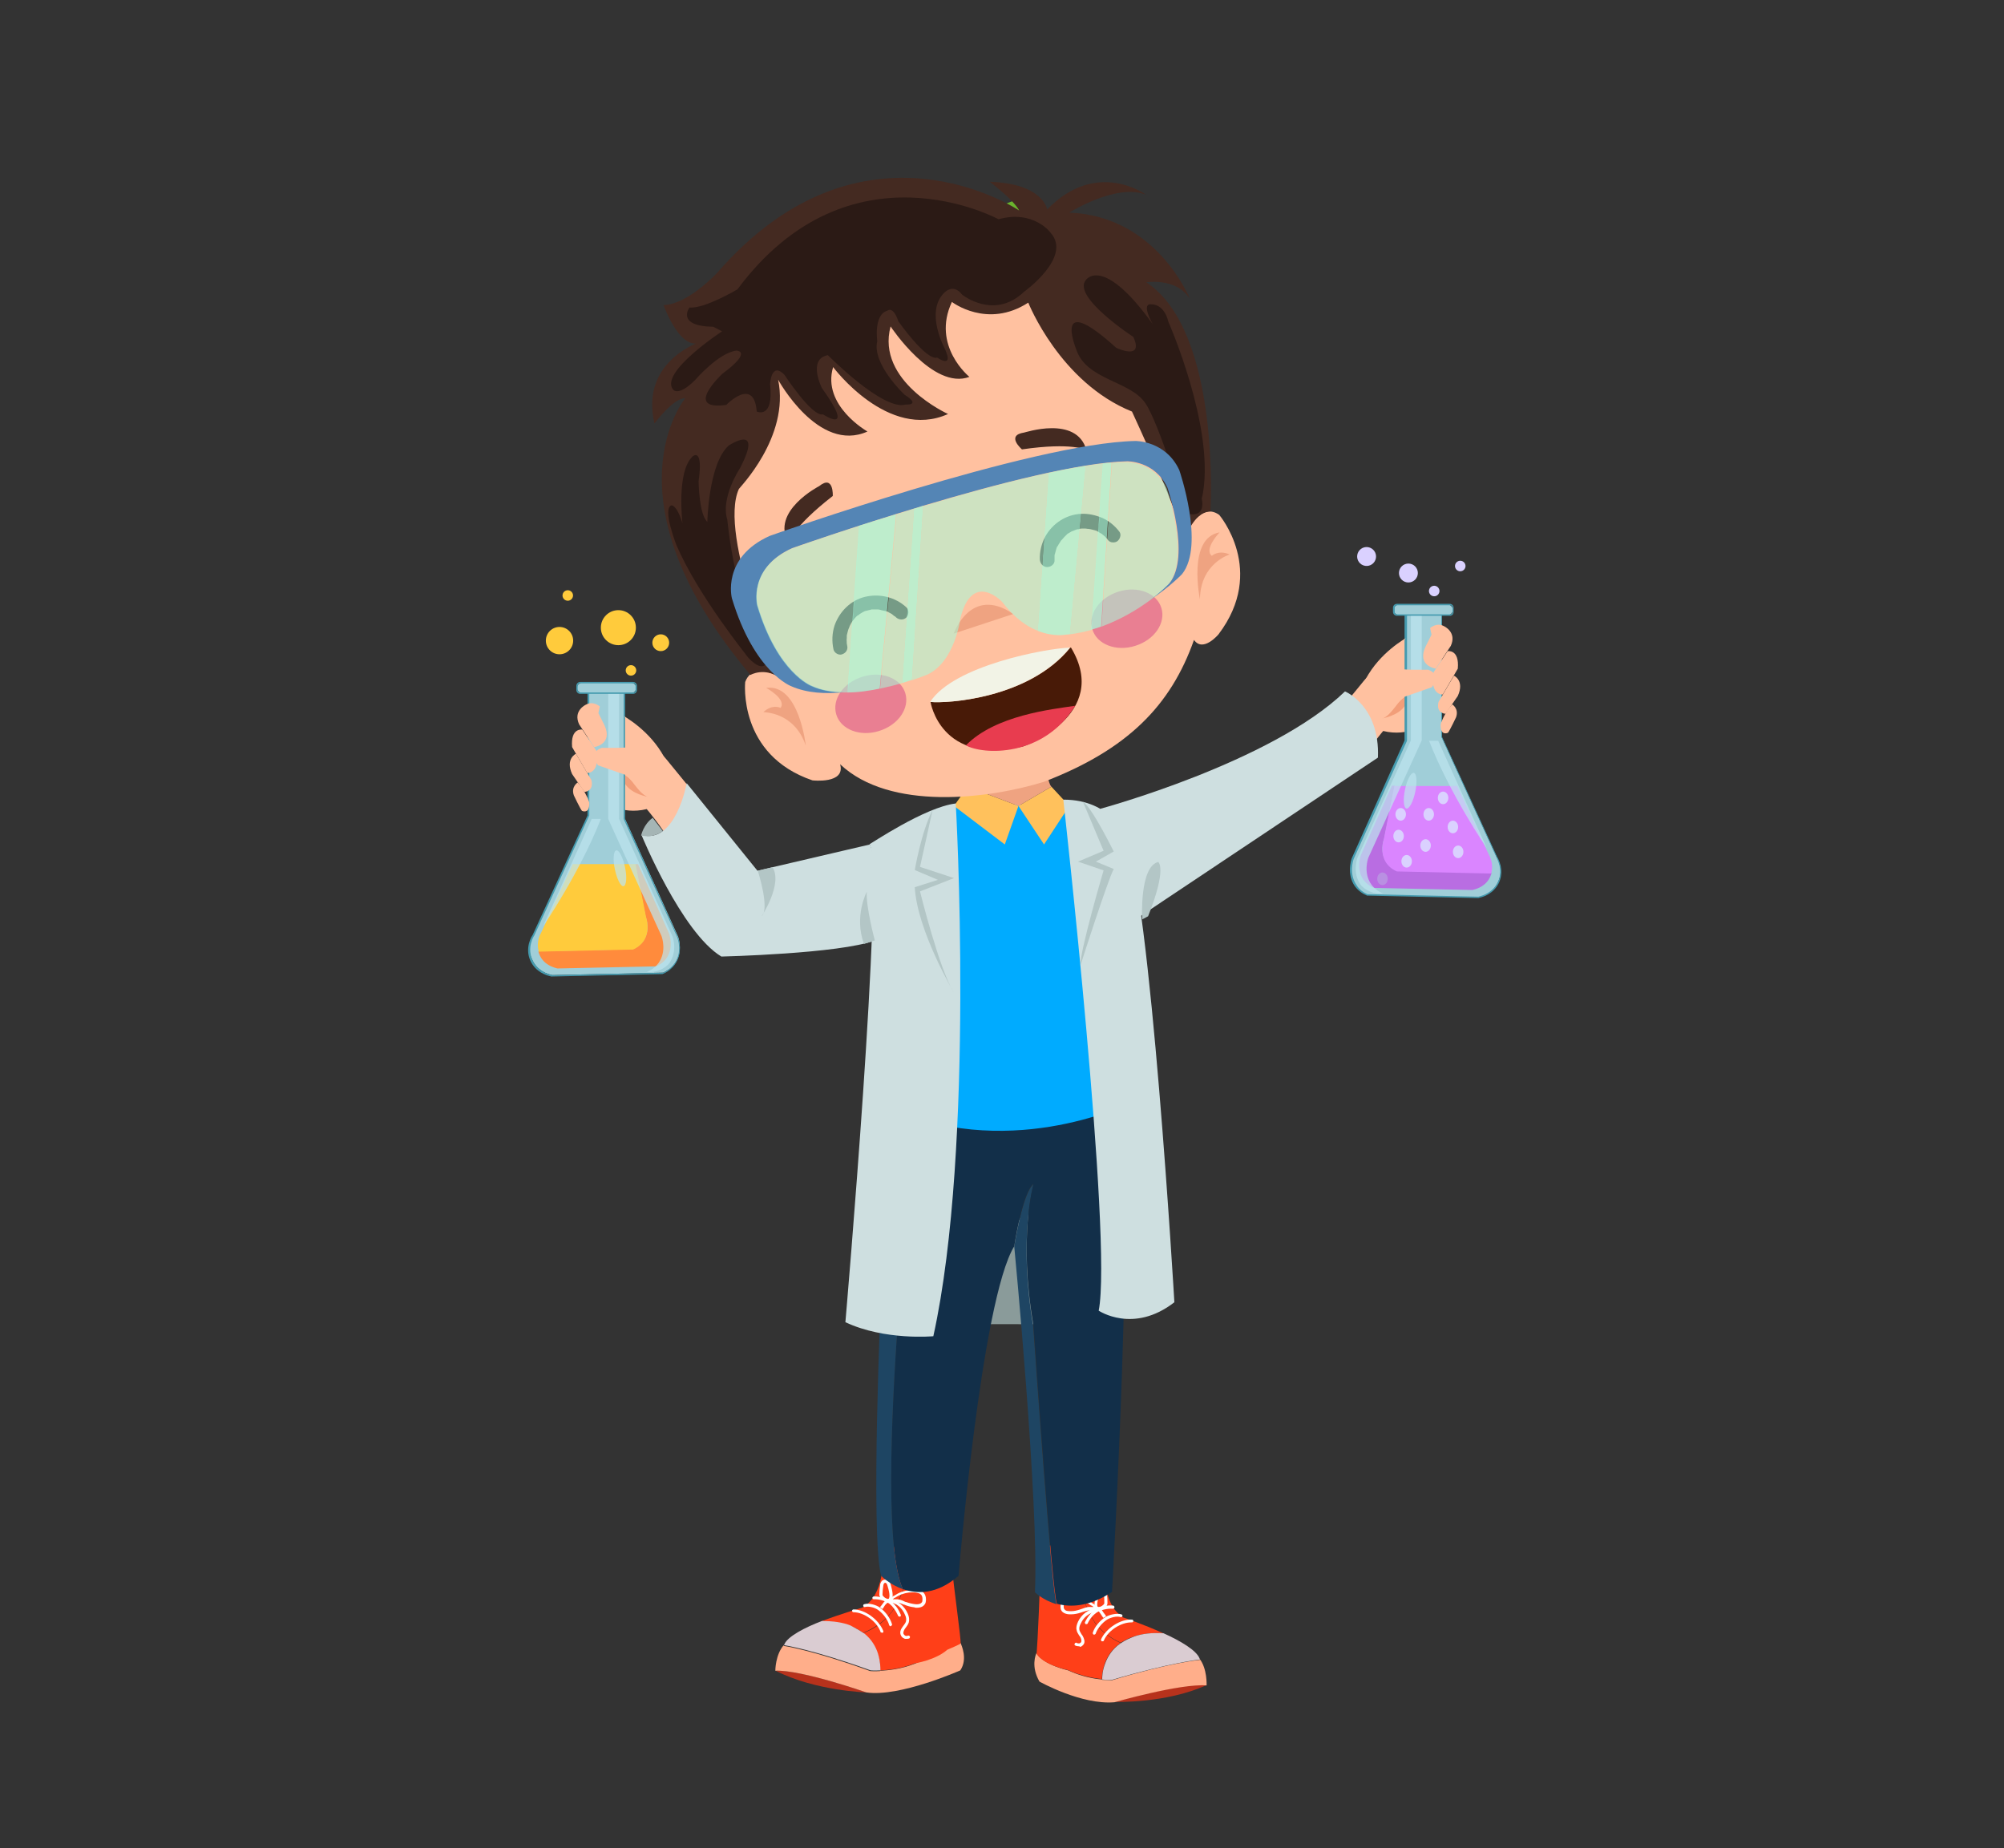 <?xml version="1.0" encoding="utf-8"?>
<!-- Generator: Adobe Illustrator 26.5.0, SVG Export Plug-In . SVG Version: 6.00 Build 0)  -->
<svg version="1.1" id="Layer_1" xmlns="http://www.w3.org/2000/svg" xmlns:xlink="http://www.w3.org/1999/xlink" x="0px" y="0px"
	 viewBox="0 0 572 527.7" style="enable-background:new 0 0 572 527.7;" xml:space="preserve">
<rect x="0" y="0" width="572" height="527.7" fill="#333333" stroke="none"/>
<style type="text/css">
	.st0{display:none;clip-path:url(#SVGID_00000026159275518603129630000014441737090141195453_);fill:#D7DCE0;}
	.st1{clip-path:url(#SVGID_00000026159275518603129630000014441737090141195453_);}
	.st2{fill:none;}
	.st3{fill:#B7321C;}
	.st4{fill:#FFAE8A;}
	.st5{fill:#FF3F18;}
	.st6{fill:#DACCD2;}
	.st7{fill:#FFFFFF;}
	.st8{fill:#8A9B9A;}
	.st9{fill:#FFC1A0;}
	.st10{fill:#F29E79;}
	.st11{fill:#A0CED8;}
	.st12{fill:#459BAF;}
	.st13{fill:#B96DE2;}
	.st14{fill:#DA85FF;}
	.st15{opacity:0.72;}
	.st16{fill:#BDE4EF;}
	.st17{fill:#FF8B3C;}
	.st18{fill:#FFCB3C;}
	.st19{fill:#1E4563;}
	.st20{fill:#004EBA;}
	.st21{fill:#122F49;}
	.st22{fill:#0033BA;}
	.st23{fill:#00ABFF;}
	.st24{fill:#FFC15C;}
	.st25{fill:#EFA381;}
	.st26{fill:#CEDFE0;}
	.st27{fill:#A5B5B5;}
	.st28{fill:#B3C6C6;}
	.st29{fill:#6AB42D;}
	.st30{fill:#59B031;}
	.st31{fill:#442A21;}
	.st32{fill:#E97F92;}
	.st33{fill:#481A07;}
	.st34{fill:#F2F3E6;}
	.st35{fill:#E83C4F;}
	.st36{fill:#2B1A15;}
	.st37{fill:#5485B5;}
	.st38{opacity:0.53;}
	.st39{fill:#A3FFDE;}
	.st40{opacity:0.71;}
	.st41{fill:#DAD1FF;}
	.st42{fill:#B990E2;}
</style>
<g>
	<defs>
		<rect id="SVGID_1_" x="86.9" y="5.9" width="389.2" height="503"/>
	</defs>
	<clipPath id="SVGID_00000150789567224651049070000008108264617601606027_">
		<use xlink:href="#SVGID_1_"  style="overflow:visible;"/>
	</clipPath>
	
		<ellipse style="display:none;clip-path:url(#SVGID_00000150789567224651049070000008108264617601606027_);fill:#D7DCE0;" cx="281.3" cy="480.6" rx="107.3" ry="14.5"/>
	<g style="clip-path:url(#SVGID_00000150789567224651049070000008108264617601606027_);">
		<g>
			<g>
				<g>
					<g>
						<g>
							<path class="st2" d="M258.4,451.5C258.4,451.5,258.4,451.5,258.4,451.5C258.4,451.5,258.4,451.5,258.4,451.5z"/>
						</g>
					</g>
				</g>
				<g>
					<g>
						<g>
							<path class="st2" d="M258.2,452.4C258.2,452.4,258.2,452.4,258.2,452.4C258.2,452.4,258.2,452.4,258.2,452.4z"/>
						</g>
					</g>
				</g>
				<g>
					<g>
						<g>
							<path class="st2" d="M258.6,449.7c0-0.2,0-0.4,0.1-0.5C258.7,449.3,258.6,449.5,258.6,449.7z"/>
						</g>
					</g>
				</g>
				<g>
					<g>
						<g>
							<path class="st2" d="M254.5,460.4c0.1-0.2,0.3-0.3,0.4-0.5C254.7,460.1,254.6,460.3,254.5,460.4z"/>
						</g>
					</g>
				</g>
				<g>
					<g>
						<g>
							<path class="st2" d="M258.8,446.9c0,0,0-0.1,0-0.1C258.8,446.8,258.8,446.8,258.8,446.9z"/>
						</g>
					</g>
				</g>
				<g>
					<g>
						<g>
							<path class="st2" d="M254.1,460.9c-1.8,2.2-4.3,4-7.7,5.4v0C249.8,464.9,252.3,463,254.1,460.9z"/>
						</g>
					</g>
				</g>
				<g>
					<g>
						<g>
							<path class="st3" d="M247.4,483.2c0,0-14.7-0.4-26-6.2C228.9,476.7,247.4,483.2,247.4,483.2z"/>
						</g>
					</g>
				</g>
				<g>
					<g>
						<g>
							<path class="st4" d="M274.2,469.1c0.2,0.6,2.1,4.5-0.1,7.8c0,0-17.3,7.7-26.8,6.3c0,0-18.5-6.5-26-6.2c0,0,0-4.7,2.5-7.4
								c0,0.1-0.1,0.2-0.1,0.3c0,0,8.2,1.2,24.7,7.2c0,0,1.1,0.1,2.8,0c0,0,0,0,0-0.1c2.5-0.1,6.1-0.5,9.9-2"/>
						</g>
					</g>
				</g>
				<g>
					<g>
						<g>
							<path class="st5" d="M258.7,443.7c0,0.4,0.1,0.9,0.1,1.4c0,0.5,0,1,0,1.6c0,0,0,0.1,0,0.1c0,0.7,0,1.5-0.1,2.3
								c0,0.2,0,0.4-0.1,0.5c-0.1,0.6-0.2,1.2-0.3,1.8c0,0,0,0,0,0c-0.1,0.3-0.1,0.6-0.2,0.9c0,0,0,0,0,0c-0.6,2.5-1.6,5.1-3.3,7.5
								c-0.1,0.2-0.2,0.3-0.4,0.5c-0.1,0.2-0.2,0.3-0.4,0.5c-1.8,2.2-4.3,4-7.7,5.4c-1-0.8-2.2-1.5-3.7-2c-2.1-0.8-4.8-1.3-8.2-1.3
								h0c5.8-2.2,11.7-3.9,11.7-3.9c6.5-3.7,6-13.9,5.8-16.5c0.3-0.1,0.8-0.2,1.3-0.4c5.1-1.8,5.4,0.4,5.4,0.7c0,0,0,0,0,0
								s0,0.2,0.1,0.4C258.7,443.5,258.7,443.6,258.7,443.7z"/>
						</g>
					</g>
				</g>
				<g>
					<g>
						<g>
							<path class="st5" d="M261.1,474.9c-3.8,1.5-7.4,1.9-9.9,2c0-0.5,0.1-2.4-0.7-4.7c-0.6-1.9-1.8-4.1-4-5.8l0,0
								c-0.1,0-0.1-0.1-0.2-0.1c3.4-1.3,5.9-3.2,7.7-5.4c0.1-0.2,0.3-0.3,0.4-0.5c0.1-0.2,0.3-0.3,0.4-0.5c1.7-2.4,2.8-5,3.3-7.5
								c0,0,0,0,0,0c0.1-0.3,0.1-0.6,0.2-0.9c0,0,0,0,0,0c0.1-0.6,0.2-1.2,0.3-1.8c0-0.2,0-0.4,0.1-0.5c0.1-0.8,0.1-1.6,0.1-2.3
								c0,0,0-0.1,0-0.1c0-0.6,0-1.1,0-1.6c0-0.6-0.1-1.1-0.1-1.4c0-0.1,0-0.2,0-0.3c0-0.3-0.1-0.4-0.1-0.4
								c8.3-7.7,12.4-1.5,12.4-1.5c1.8,16.2,3.2,25.4,3.2,27.6c0,0.2-3.8,1.8-3.8,1.8C267,474,261.1,474.9,261.1,474.9z"/>
						</g>
					</g>
				</g>
				<g>
					<g>
						<g>
							<path class="st6" d="M246.4,466.2c0.1,0,0.1,0.1,0.2,0.1l0,0c2.2,1.7,3.4,3.9,4,5.8c0.7,2.3,0.7,4.2,0.7,4.7
								c0,0.1,0,0.1,0,0.1c-1.7,0.1-2.8,0-2.8,0c-16.6-6-24.7-7.2-24.7-7.2c0-0.1,0.1-0.2,0.1-0.3c1-2.2,5.7-4.7,10.7-6.6l0,0
								c3.2,0,6,0.4,8.2,1.3C244.1,464.8,245.4,465.5,246.4,466.2L246.4,466.2z"/>
						</g>
					</g>
				</g>
			</g>
			<g>
				<g>
					<path class="st7" d="M251.6,466.1c-0.2,0-0.3-0.1-0.3-0.3c-1.1-2.9-4.7-5.5-7.7-5.5c-0.2,0-0.4-0.2-0.4-0.4
						c0-0.2,0.2-0.4,0.4-0.4c3.3,0,7.2,2.9,8.5,6.1c0.1,0.2,0,0.5-0.2,0.6C251.8,466.1,251.7,466.1,251.6,466.1z"/>
				</g>
			</g>
			<g>
				<g>
					<path class="st7" d="M254.2,464.3c-0.2,0-0.3-0.1-0.4-0.3c-0.4-1.5-1.6-3.2-3.1-4.3c-0.9-0.7-2.7-1.2-3.8-0.9
						c-0.2,0.1-0.5-0.1-0.5-0.3c-0.1-0.2,0.1-0.5,0.3-0.5c1.4-0.4,3.4,0.2,4.5,1c1.6,1.2,2.9,3,3.4,4.7c0.1,0.2-0.1,0.5-0.3,0.5
						C254.3,464.3,254.2,464.3,254.2,464.3z"/>
				</g>
			</g>
			<g>
				<g>
					<path class="st7" d="M256.6,461.5c-0.1,0-0.3-0.1-0.3-0.3c-0.7-1.5-1.5-2.6-2.4-3.3c-1.1-0.8-3-1.4-4.5-1.3
						c-0.2,0-0.4-0.2-0.4-0.4c0-0.2,0.2-0.4,0.4-0.4c1.6-0.1,3.7,0.6,5,1.5c1.1,0.8,2,2,2.7,3.7c0.1,0.2,0,0.5-0.2,0.6
						C256.7,461.5,256.6,461.5,256.6,461.5z"/>
				</g>
			</g>
			<g>
				<g>
					<path class="st7" d="M261,458.9c-0.9-0.1-1.7-0.3-2.5-0.6c-0.2-0.1-0.4-0.2-0.6-0.2c-0.7-0.3-1.4-0.6-2.1-0.6
						c-0.1,0-0.1,0-0.2,0c-0.2,0-0.4,0-0.7,0c-0.5-0.1-0.7-0.3-0.8-0.6c-0.1-0.6,0.6-1,1-1.3l0.1,0c0.6-0.4,1.3-0.8,2.1-1.1
						c1.5-0.5,3.1-0.7,4.6-0.5c0.5,0.1,1.2,0.2,1.7,0.7c0.4,0.4,0.7,1.1,0.7,1.9c0,0.6-0.1,1.2-0.4,1.5c-0.5,0.7-1.4,1-2.7,0.9
						C261.1,458.9,261,458.9,261,458.9z M256.2,456.6c0.7,0.1,1.3,0.3,1.9,0.6c0.2,0.1,0.4,0.2,0.6,0.2c0.8,0.3,1.7,0.5,2.5,0.6
						c0.7,0.1,1.5,0,1.9-0.5c0.2-0.2,0.2-0.6,0.2-1c0-0.4-0.1-1-0.5-1.3c-0.3-0.3-0.8-0.4-1.3-0.5l0,0c-1.4-0.2-2.8,0-4.2,0.5
						c-0.7,0.3-1.3,0.6-1.9,1l-0.1,0c-0.2,0.2-0.4,0.3-0.5,0.4c0,0,0,0,0,0c0.1,0,0.3,0,0.5,0c0.1,0,0.2,0,0.2,0
						C255.8,456.6,256,456.6,256.2,456.6z"/>
				</g>
			</g>
			<g>
				<g>
					<path class="st7" d="M253.2,457.2c-0.7-0.1-1.4-0.5-1.9-1.1c-0.1-0.1-0.2-0.3-0.3-0.6c0-0.2,0-0.4,0-0.5c0-0.8,0.1-1.5,0.2-2.3
						c0-0.4,0.1-0.8,0.4-1.2c0.2-0.3,0.6-0.5,1-0.5c0.4,0,0.7,0.1,1,0.3c0.3,0.3,0.5,0.6,0.6,1l0,0c0.7,2.4,0.8,3.9,0.2,4.5
						C254.1,457.1,253.8,457.3,253.2,457.2C253.2,457.2,253.2,457.2,253.2,457.2z M252.8,451.9c0,0-0.1,0-0.1,0
						c-0.2,0-0.3,0.1-0.4,0.2c-0.1,0.2-0.2,0.5-0.2,0.8c-0.1,0.7-0.2,1.5-0.2,2.2c0,0.1,0,0.2,0,0.3c0,0.1,0.1,0.2,0.2,0.3
						c0.3,0.4,0.8,0.7,1.3,0.8c0.2,0,0.3-0.1,0.3-0.1c0.1-0.2,0.5-0.9-0.4-3.7h0c-0.1-0.2-0.1-0.5-0.3-0.6
						C252.9,451.9,252.8,451.9,252.8,451.9z"/>
				</g>
			</g>
			<g>
				<g>
					<path class="st7" d="M258.5,467.9c-0.1,0-0.3,0-0.4-0.1c-0.5-0.2-0.8-0.5-1-1c-0.3-0.7-0.1-1.5,0.5-2.3
						c0.1-0.1,0.2-0.3,0.3-0.4c0.3-0.4,0.6-0.8,0.7-1.2c0.1-0.5,0.1-1.1-0.3-1.9c-0.8-1.9-2.3-3.2-4.1-3.5c-0.2,0-0.4-0.3-0.3-0.5
						c0-0.2,0.3-0.4,0.5-0.3c2,0.4,3.8,1.9,4.7,4c0.4,0.9,0.5,1.7,0.3,2.5c-0.2,0.6-0.5,1-0.8,1.4c-0.1,0.1-0.2,0.3-0.3,0.4
						c-0.2,0.3-0.6,1-0.4,1.5c0.1,0.2,0.3,0.4,0.5,0.5c0.2,0.1,0.5,0.1,0.7,0c0.2-0.1,0.5,0,0.6,0.2c0.1,0.2,0,0.5-0.2,0.6
						C259.2,467.9,258.8,467.9,258.5,467.9z"/>
				</g>
			</g>
			<g>
				<g>
					<path class="st7" d="M251.9,459.4l-0.7-0.5l0.1-0.2c0-0.1,0.1-0.1,0.1-0.1l0.6-0.8c0.2-0.3,0.4-0.6,0.8-0.8
						c0.4-0.3,0.9-0.4,1.3-0.2c0.2,0.1,0.3,0.3,0.2,0.6c-0.1,0.2-0.3,0.3-0.6,0.2c-0.1-0.1-0.4,0-0.5,0.1c-0.2,0.1-0.4,0.4-0.6,0.6
						L251.9,459.4z"/>
				</g>
			</g>
		</g>
		<g>
			<g>
				<g>
					<g>
						<g>
							<path class="st2" d="M308.9,453.7C308.9,453.7,308.9,453.6,308.9,453.7C308.9,453.6,308.9,453.7,308.9,453.7z"/>
						</g>
					</g>
				</g>
				<g>
					<g>
						<g>
							<path class="st2" d="M309,454.6C309,454.6,309,454.6,309,454.6C309,454.6,309,454.6,309,454.6z"/>
						</g>
					</g>
				</g>
				<g>
					<g>
						<g>
							<path class="st2" d="M308.7,451.9c0-0.2,0-0.4,0-0.5C308.7,451.5,308.7,451.7,308.7,451.9z"/>
						</g>
					</g>
				</g>
				<g>
					<g>
						<g>
							<path class="st2" d="M312.3,462.8c-0.1-0.2-0.2-0.3-0.3-0.5C312,462.5,312.1,462.6,312.3,462.8z"/>
						</g>
					</g>
				</g>
				<g>
					<g>
						<g>
							<path class="st2" d="M308.7,449c0,0,0-0.1,0-0.1C308.7,448.9,308.7,449,308.7,449z"/>
						</g>
					</g>
				</g>
				<g>
					<g>
						<g>
							<path class="st2" d="M312.6,463.3c1.7,2.3,4.1,4.3,7.4,5.8l0,0C316.7,467.6,314.3,465.5,312.6,463.3z"/>
						</g>
					</g>
				</g>
				<g>
					<g>
						<g>
							<path class="st3" d="M318.1,485.9c0,0,14.7,0.5,26.3-4.8C336.9,480.5,318.1,485.9,318.1,485.9z"/>
						</g>
					</g>
				</g>
				<g>
					<g>
						<g>
							<path class="st4" d="M342.4,473.6c0,0.1,0.1,0.2,0.1,0.3c0,0-8.2,0.7-25.1,5.8c0,0-1.1,0-2.8-0.1c0,0,0,0,0-0.1
								c-2.5-0.2-6.1-0.9-9.7-2.6c0,0-6.9-1.5-9-4.8c0,0,0-0.1,0-0.3c-0.3,0.6-1.7,4,0.8,8.3c0,0,11.9,6.7,21.4,5.9
								c0,0,18.8-5.4,26.3-4.8C344.4,481.1,344.6,476.4,342.4,473.6z"/>
						</g>
					</g>
				</g>
				<g>
					<g>
						<g>
							<path class="st5" d="M309,445.9c-0.1,0.4-0.1,0.9-0.2,1.4c0,0.5-0.1,1-0.1,1.6c0,0,0,0.1,0,0.1c0,0.7,0,1.5,0,2.3
								c0,0.2,0,0.4,0,0.5c0,0.6,0.1,1.2,0.2,1.8c0,0,0,0,0,0c0,0.3,0.1,0.6,0.1,0.9c0,0,0,0,0,0c0.4,2.5,1.3,5.2,2.9,7.7
								c0.1,0.2,0.2,0.3,0.3,0.5c0.1,0.2,0.2,0.3,0.3,0.5c1.7,2.3,4.1,4.3,7.4,5.8c1.1-0.7,2.3-1.3,3.8-1.8c2.2-0.7,4.9-1.1,8.3-0.9
								l0,0c-5.7-2.6-11.4-4.5-11.4-4.5c-6.3-4-5.3-14.2-4.9-16.8c-0.3-0.1-0.7-0.3-1.2-0.5c-5-2-5.4,0.1-5.4,0.4c0,0,0,0,0,0
								s0,0.2-0.1,0.4C309,445.6,309,445.7,309,445.9z"/>
						</g>
					</g>
				</g>
				<g>
					<g>
						<g>
							<path class="st5" d="M304.8,476.8c3.7,1.7,7.3,2.3,9.7,2.6c0-0.5,0.1-2.4,0.9-4.6c0.7-1.9,2-4,4.3-5.6l0,0
								c0.1,0,0.1-0.1,0.2-0.1c-3.3-1.5-5.7-3.5-7.4-5.8c-0.1-0.2-0.2-0.3-0.3-0.5c-0.1-0.2-0.2-0.3-0.3-0.5
								c-1.6-2.5-2.5-5.2-2.9-7.7c0,0,0,0,0,0c-0.1-0.3-0.1-0.6-0.1-0.9c0,0,0,0,0,0c-0.1-0.6-0.1-1.2-0.2-1.8c0-0.2,0-0.4,0-0.5
								c0-0.8,0-1.6,0-2.3c0,0,0-0.1,0-0.1c0-0.6,0.1-1.1,0.1-1.6c0.1-0.6,0.1-1.1,0.2-1.4c0-0.1,0-0.2,0.1-0.3
								c0.1-0.3,0.1-0.4,0.1-0.4c-7.8-8.2-12.3-2.2-12.3-2.2c0.1,9.9-0.8,26.6-1,28.8c0,0.2,0,0.3,0,0.3
								C297.9,475.4,304.8,476.8,304.8,476.8z"/>
						</g>
					</g>
				</g>
				<g>
					<g>
						<g>
							<path class="st6" d="M320,469.1c-0.1,0-0.1,0.1-0.2,0.1l0,0c-2.3,1.6-3.6,3.7-4.3,5.6c-0.9,2.2-0.9,4.1-0.9,4.6
								c0,0.1,0,0.1,0,0.1c1.7,0.2,2.8,0.1,2.8,0.1c16.9-5,25.1-5.8,25.1-5.8c0-0.1-0.1-0.2-0.1-0.3c-0.9-2.3-5.4-5-10.3-7.2l0,0
								c-3.2-0.2-6,0.1-8.3,0.9C322.3,467.8,321.1,468.3,320,469.1L320,469.1z"/>
						</g>
					</g>
				</g>
			</g>
			<g>
				<g>
					<path class="st7" d="M314.7,468.6c-0.1,0-0.1,0-0.2,0c-0.2-0.1-0.3-0.3-0.2-0.6c1.4-3.1,5.5-5.8,8.8-5.6c0.2,0,0.4,0.2,0.4,0.4
						c0,0.2-0.2,0.4-0.4,0.4c-3-0.1-6.7,2.2-8,5.1C315.1,468.5,314.9,468.6,314.7,468.6z"/>
				</g>
			</g>
			<g>
				<g>
					<path class="st7" d="M312.3,466.7c0,0-0.1,0-0.1,0c-0.2-0.1-0.3-0.3-0.3-0.5c0.5-1.7,2-3.5,3.6-4.5c1.1-0.7,3.2-1.2,4.6-0.8
						c0.2,0.1,0.3,0.3,0.3,0.5c-0.1,0.2-0.3,0.3-0.5,0.3c-1.1-0.4-2.9,0.1-3.9,0.7c-1.5,1-2.8,2.6-3.3,4.1
						C312.7,466.5,312.5,466.7,312.3,466.7z"/>
				</g>
			</g>
			<g>
				<g>
					<path class="st7" d="M310.1,463.7c-0.1,0-0.1,0-0.2,0c-0.2-0.1-0.3-0.4-0.2-0.6c0.8-1.6,1.8-2.8,2.9-3.5
						c1.3-0.9,3.5-1.4,5.1-1.2c0.2,0,0.4,0.2,0.4,0.5c0,0.2-0.2,0.4-0.5,0.4c-1.4-0.1-3.4,0.3-4.6,1.1c-1,0.7-1.9,1.7-2.6,3.2
						C310.4,463.6,310.2,463.7,310.1,463.7z"/>
				</g>
			</g>
			<g>
				<g>
					<path class="st7" d="M305.4,460.9c-1.1,0-2-0.4-2.4-1c-0.3-0.4-0.3-0.9-0.3-1.6c0.1-0.8,0.4-1.5,0.8-1.9
						c0.5-0.5,1.2-0.6,1.8-0.6h0c1.5-0.1,3.1,0.1,4.6,0.8c0.7,0.3,1.4,0.7,2,1.2l0.1,0c0.4,0.3,1.1,0.8,0.9,1.4
						c-0.1,0.3-0.4,0.5-0.8,0.6c-0.2,0-0.5,0-0.7,0c-0.1,0-0.1,0-0.2,0c-0.7-0.1-1.4,0.2-2.1,0.4c-0.2,0.1-0.4,0.1-0.6,0.2
						c-0.9,0.3-1.8,0.5-2.8,0.5C305.6,460.9,305.5,460.9,305.4,460.9z M305.4,456.7L305.4,456.7c-0.4,0-0.9,0.1-1.3,0.4
						c-0.4,0.3-0.5,0.9-0.5,1.3c0,0.5,0,0.8,0.2,1c0.3,0.6,1.2,0.6,1.9,0.6c0.9,0,1.7-0.2,2.6-0.5c0.2-0.1,0.4-0.1,0.6-0.2
						c0.8-0.3,1.6-0.6,2.5-0.5c0.1,0,0.2,0,0.2,0c0.2,0,0.3,0,0.5,0c0,0,0,0,0,0c-0.1-0.1-0.3-0.3-0.5-0.4l-0.1,0
						c-0.6-0.4-1.2-0.8-1.8-1.1C308.2,456.8,306.8,456.6,305.4,456.7z"/>
				</g>
			</g>
			<g>
				<g>
					<path class="st7" d="M313.6,459.7c-0.5,0-0.8-0.2-0.9-0.4c-0.5-0.7-0.4-2.2,0.5-4.5v0c0.1-0.4,0.3-0.7,0.6-1
						c0.3-0.2,0.6-0.3,1-0.2c0.4,0.1,0.7,0.3,0.9,0.6c0.2,0.4,0.3,0.8,0.3,1.2c0.1,0.8,0.1,1.5,0.1,2.3c0,0.1,0,0.3-0.1,0.5
						c-0.1,0.3-0.2,0.4-0.3,0.6C315.1,459.3,314.4,459.7,313.6,459.7C313.6,459.7,313.6,459.7,313.6,459.7z M313.9,455
						c-1,2.8-0.7,3.6-0.6,3.7c0,0,0.1,0.1,0.3,0.1c0.5,0,1-0.3,1.4-0.7c0.1-0.1,0.1-0.2,0.2-0.3c0-0.1,0-0.2,0-0.3
						c0-0.7,0-1.5-0.1-2.2c0-0.3,0-0.6-0.2-0.8c-0.1-0.1-0.2-0.2-0.4-0.2c-0.1,0-0.2,0-0.3,0.1C314.1,454.6,314,454.8,313.9,455
						L313.9,455z"/>
				</g>
			</g>
			<g>
				<g>
					<path class="st7" d="M307.7,470c-0.3,0-0.6-0.1-0.8-0.2c-0.2-0.1-0.3-0.4-0.1-0.6c0.1-0.2,0.4-0.3,0.6-0.1
						c0.2,0.1,0.4,0.1,0.7,0.1c0.2-0.1,0.4-0.2,0.5-0.4c0.2-0.5-0.1-1.2-0.3-1.5c-0.1-0.1-0.2-0.3-0.3-0.4c-0.3-0.5-0.6-0.9-0.7-1.5
						c-0.2-0.7,0-1.5,0.4-2.4c1-2.1,2.9-3.5,4.9-3.7c0.2,0,0.4,0.1,0.5,0.4c0,0.2-0.1,0.4-0.4,0.5c-1.7,0.2-3.4,1.5-4.2,3.3
						c-0.4,0.7-0.5,1.3-0.4,1.9c0.1,0.4,0.4,0.8,0.6,1.2c0.1,0.1,0.2,0.3,0.3,0.4c0.5,0.9,0.7,1.7,0.4,2.3c-0.2,0.4-0.6,0.7-1,0.9
						C308.1,470,307.9,470,307.7,470z"/>
				</g>
			</g>
			<g>
				<g>
					<path class="st7" d="M314.9,461.9l-0.8-1.2c-0.2-0.2-0.3-0.5-0.5-0.7c-0.2-0.1-0.4-0.2-0.5-0.1c-0.2,0.1-0.5-0.1-0.5-0.3
						c-0.1-0.2,0.1-0.5,0.3-0.5c0.4-0.1,0.9,0,1.3,0.3c0.3,0.2,0.5,0.6,0.7,0.9l0.6,0.8c0.1,0,0.1,0.1,0.1,0.2l0.1,0.2L314.9,461.9z
						"/>
				</g>
			</g>
		</g>
		<g>
			<path class="st8" d="M274.9,378.1c0,0,8.9-0.1,25.9,0l-7.5-33.1C293.3,345,273.5,371.3,274.9,378.1z"/>
		</g>
		<g>
			<g>
				<path class="st9" d="M382.9,202.2c0,0,3.8-4.7,6.2-7.6l4.2-4.8l3.1-3l3.7-3.7l1.2-1l5.6,24.4c0,0-4.7,4-12.1,2.2
					c0,0-4.2,4.9-7,9.8C387.8,218.6,383.3,206.1,382.9,202.2z"/>
			</g>
			<g>
				<path class="st10" d="M404.9,197.4c0,0-3.9,0.9-5.8,3.2c0,0-2.5,3.9-4.6,4.5c0,0,4.6-0.7,6.5-3.6c0,0,0.8,1.6,0.1,3.6
					c0,0,1.9-2.6,2.4-4.5c0,0,2.1,1.4,2.7,3.5L404.9,197.4z"/>
			</g>
			<g>
				<g>
					<g>
						<path class="st11" d="M427.2,244.7c-5.2-11.4-10.5-22.8-15.7-34.3v-35.7h-7.2h-3.1v36.6L386,245.1c-0.2,0.4-1.5,4.4,0.8,7.7
							c1.1,1.6,2.6,2.3,3.4,2.7c10.6,0.2,21.2,0.5,31.7,0.7c0,0,0.1,0,0.3-0.1c1-0.2,4-1.1,5.4-4.3
							C429.4,248.2,427.3,244.9,427.2,244.7z"/>
						<path class="st12" d="M422,256.4L422,256.4l-31.8-0.7l0,0c-1-0.4-2.4-1.2-3.5-2.7c-2.3-3.3-1.1-7.2-0.9-7.9l0,0l15.1-33.7
							v-36.8h10.7v35.8l15.7,34.2c0.2,0.3,2.2,3.6,0.6,7.3c-1.5,3.3-4.6,4.2-5.6,4.4C422.1,256.4,422,256.4,422,256.4L422,256.4z
							 M390.3,255.3L422,256c0,0,0.1,0,0.3-0.1c0.9-0.2,3.9-1.1,5.3-4.2c1.6-3.6-0.5-6.8-0.5-7l0,0l-15.7-34.3V175h-9.8v36.5l0,0
							l-15.2,33.7c-0.2,0.5-1.4,4.3,0.8,7.5C388,254.1,389.4,254.9,390.3,255.3z"/>
					</g>
					<g>
						<g>
							<path class="st13" d="M395.8,246.3c-2.1-3-0.9-6.5-0.7-6.9l3-15.1h-0.8l-8.9,19.9c-0.1,0.4-1.3,3.9,0.7,6.9
								c1,1.4,2.3,2.1,3,2.4c9.4,0.2,18.8,0.4,28.2,0.6c0,0,0.1,0,0.3-0.1c0.9-0.2,3.6-1,4.8-3.8c0.1-0.3,0.3-0.6,0.3-1
								c-9-0.2-18-0.4-26.9-0.6C398.1,248.4,396.8,247.7,395.8,246.3z"/>
						</g>
						<g>
							<path class="st14" d="M424.9,243.9c-3-6.5-6-13-9-19.5H398l-3,15.1c-0.1,0.4-1.3,3.9,0.7,6.9c1,1.4,2.3,2.1,3,2.4
								c9,0.2,18,0.4,26.9,0.6C426.5,246.5,425,244.1,424.9,243.9z"/>
						</g>
					</g>
					<g class="st15">
						<path class="st16" d="M394.8,255.1c-0.8-0.3-2.3-1.1-3.4-2.6c-2.3-3.3-1-7.2-0.8-7.7l15.2-33.4v-36.3h-3.1v36.3l-15.2,33.4
							c-0.2,0.4-1.5,4.4,0.8,7.7c1.1,1.6,4,2.9,6.2,2.6"/>
					</g>
					<g class="st15">
						<path class="st16" d="M407.9,211.5h2.6l13.9,30.7C424.4,242.2,413.9,226.9,407.9,211.5z"/>
					</g>
					<g class="st15">
						
							<ellipse transform="matrix(0.203 -0.979 0.979 0.203 100.043 573.92)" class="st16" cx="402.4" cy="225.5" rx="5.2" ry="1.5"/>
					</g>
				</g>
				<g>
					<path class="st11" d="M413.2,175.6h-13.9c-0.8,0-1.5-0.7-1.5-1.5l0,0c0-0.8,0.7-1.5,1.5-1.5h13.9c0.8,0,1.5,0.7,1.5,1.5l0,0
						C414.7,174.9,414.1,175.6,413.2,175.6z"/>
					<path class="st12" d="M413.8,175.8h-15.1c-0.6,0-1.1-0.5-1.1-1.1v-1.2c0-0.6,0.5-1.1,1.1-1.1h15.1c0.6,0,1.1,0.5,1.1,1.1v1.2
						C414.9,175.3,414.5,175.8,413.8,175.8z M398.8,172.8c-0.4,0-0.7,0.3-0.7,0.7v1.2c0,0.4,0.3,0.7,0.7,0.7h15.1
						c0.4,0,0.7-0.3,0.7-0.7v-1.2c0-0.4-0.3-0.7-0.7-0.7H398.8z"/>
				</g>
			</g>
			<g>
				<path class="st9" d="M401.3,182.2c0,0-7.4,4-11.5,11.7c0,0-5.3,5.3,0,11.8c0,0,5,1.2,7.7-3.2c0,0,1.8-2.1,3.2-3.5l8-2.8
					c0,0,2.9-3.7-1.1-5c0,0-7.9,0.2-10-0.5l-5.2,1.5L401.3,182.2z"/>
			</g>
			<g>
				<path class="st9" d="M408.2,179.3c0,0,1.9-1.7,4-0.5c0,0,3.7,1.7,1.9,5.6l-4.3,6.5c0,0-5.5-0.8-2.9-6.3l1.7-3.4L408.2,179.3z"/>
			</g>
			<g>
				<path class="st9" d="M413.2,185.9c0,0,3.4-0.6,2.9,5l-4.3,7.4c0,0-3.8,0.2-2.6-6.4L413.2,185.9z"/>
			</g>
			<g>
				<path class="st9" d="M415,192.9c0,0,3.1,1.4,1.1,5.8l-3.5,5.1c0,0-2.8-0.1-2-3.4L415,192.9z"/>
			</g>
			<g>
				<path class="st9" d="M414.5,201.1c0,0,2,1.2,1.1,3.7c0,0-1.7,3.6-2.3,4.4c0,0-2.2,1.1-2.1-2.3
					C411.1,206.8,412.4,203.3,414.5,201.1z"/>
			</g>
		</g>
		<g>
			<g>
				<path class="st9" d="M196.5,224.5c0,0-3.8-4.7-6.2-7.6l-4.2-4.8l-3.1-3l-3.7-3.7l-1.2-1l-5.6,24.4c0,0,4.7,4,12.1,2.2
					c0,0,4.2,4.9,7,9.8C191.6,241,196.1,228.4,196.5,224.5z"/>
			</g>
			<g>
				<path class="st10" d="M174.6,219.8c0,0,3.9,0.9,5.8,3.2c0,0,2.5,3.9,4.6,4.5c0,0-4.6-0.7-6.5-3.6c0,0-0.8,1.6-0.1,3.6
					c0,0-1.9-2.6-2.4-4.5c0,0-2.1,1.4-2.7,3.5L174.6,219.8z"/>
			</g>
			<g>
				<g>
					<g>
						<path class="st11" d="M152.3,267c5.2-11.4,10.5-22.8,15.7-34.3v-35.7h7.2h3.1v36.6l15.2,33.7c0.2,0.4,1.5,4.4-0.8,7.7
							c-1.1,1.6-2.6,2.3-3.4,2.7c-10.6,0.2-21.2,0.5-31.7,0.7c0,0-0.2,0-0.3-0.1c-1-0.2-4-1.1-5.4-4.3
							C150.1,270.5,152.1,267.2,152.3,267z"/>
						<path class="st12" d="M157.4,278.8L157.4,278.8c0,0-0.2,0-0.4-0.1c-0.9-0.2-4.1-1.1-5.6-4.4c-1.7-3.7,0.4-7.1,0.6-7.3
							l15.7-34.2v-35.8h10.7v36.8l15.1,33.7l0,0c0.3,0.7,1.5,4.6-0.9,7.9c-1.1,1.5-2.5,2.3-3.5,2.7l0,0l0,0L157.4,278.8z
							 M168.2,197.3v35.5l0,0l-15.7,34.3l0,0c-0.1,0.1-2.2,3.4-0.5,7c1.4,3.1,4.4,4,5.3,4.2c0.1,0,0.2,0,0.3,0.1l31.7-0.7
							c0.9-0.4,2.2-1.2,3.2-2.6c2.3-3.2,1-7,0.8-7.5L178,233.8v-36.5H168.2z"/>
					</g>
					<g>
						<g>
							<path class="st17" d="M183.6,268.7c2.1-3,0.9-6.5,0.7-6.9l-3-15.1h0.8l8.9,19.9c0.1,0.4,1.3,3.9-0.7,6.9
								c-1,1.4-2.3,2.1-3,2.4c-9.4,0.2-18.8,0.4-28.2,0.6c0,0-0.1,0-0.3-0.1c-0.9-0.2-3.6-1-4.8-3.8c-0.1-0.3-0.3-0.6-0.3-1
								c9-0.2,18-0.4,26.9-0.6C181.3,270.7,182.6,270.1,183.6,268.7z"/>
						</g>
						<g>
							<path class="st18" d="M154.5,266.2c3-6.5,6-13,9-19.5h17.9l3,15.1c0.1,0.4,1.3,3.9-0.7,6.9c-1,1.4-2.3,2.1-3,2.4
								c-9,0.2-18,0.4-26.9,0.6C152.9,268.8,154.4,266.4,154.5,266.2z"/>
						</g>
					</g>
					<g class="st15">
						<path class="st16" d="M184.6,277.5c0.8-0.3,2.3-1.1,3.4-2.6c2.3-3.3,1-7.2,0.8-7.7l-15.2-33.4v-36.3h3.1v36.3l15.2,33.4
							c0.2,0.4,1.5,4.4-0.8,7.7c-1.1,1.6-4,2.9-6.2,2.6"/>
					</g>
					<g class="st15">
						<path class="st16" d="M171.5,233.8h-2.6L155,264.5C155,264.5,165.5,249.2,171.5,233.8z"/>
					</g>
					<g class="st15">
						<path class="st16" d="M175.5,248.2c0.6,2.8,1.7,5,2.5,4.8c0.8-0.2,1-2.6,0.4-5.4c-0.6-2.8-1.7-5-2.5-4.8
							C175.1,242.9,174.9,245.4,175.5,248.2z"/>
					</g>
				</g>
				<g>
					<path class="st11" d="M166.2,197.9h13.9c0.8,0,1.5-0.7,1.5-1.5v0c0-0.8-0.7-1.5-1.5-1.5h-13.9c-0.8,0-1.5,0.7-1.5,1.5v0
						C164.7,197.2,165.4,197.9,166.2,197.9z"/>
					<path class="st12" d="M180.7,198.1h-15.1c-0.6,0-1.1-0.5-1.1-1.1v-1.2c0-0.6,0.5-1.1,1.1-1.1h15.1c0.6,0,1.1,0.5,1.1,1.1v1.2
						C181.8,197.6,181.3,198.1,180.7,198.1z M165.6,195.1c-0.4,0-0.7,0.3-0.7,0.7v1.2c0,0.4,0.3,0.7,0.7,0.7h15.1
						c0.4,0,0.7-0.3,0.7-0.7v-1.2c0-0.4-0.3-0.7-0.7-0.7H165.6z"/>
				</g>
			</g>
			<g>
				<path class="st9" d="M178.1,204.5c0,0,7.4,4,11.5,11.7c0,0,5.3,5.3,0,11.8c0,0-5,1.2-7.7-3.2c0,0-1.8-2.1-3.2-3.5l-8-2.8
					c0,0-2.9-3.7,1.1-5c0,0,7.9,0.2,10-0.5l5.2,1.5L178.1,204.5z"/>
			</g>
			<g>
				<path class="st9" d="M171.2,201.7c0,0-1.9-1.7-4-0.5c0,0-3.7,1.7-1.9,5.6l4.3,6.5c0,0,5.5-0.8,2.9-6.3l-1.7-3.4L171.2,201.7z"/>
			</g>
			<g>
				<path class="st9" d="M166.2,208.3c0,0-3.4-0.6-2.9,5l4.3,7.4c0,0,3.8,0.2,2.6-6.4L166.2,208.3z"/>
			</g>
			<g>
				<path class="st9" d="M164.4,215.2c0,0-3.1,1.4-1.1,5.8l3.5,5.1c0,0,2.8-0.1,2-3.4L164.4,215.2z"/>
			</g>
			<g>
				<path class="st9" d="M164.9,223.4c0,0-2,1.2-1.1,3.7c0,0,1.7,3.6,2.3,4.4c0,0,2.2,1.1,2.1-2.3
					C168.3,229.1,167,225.7,164.9,223.4z"/>
			</g>
		</g>
		<g>
			<g>
				<g>
					<g>
						<path class="st19" d="M295,338.1c-3.1,2.4-5.5,17.8-5.5,17.8s7.1,73.8,5.9,98.7c0,0,2.3,2.3,6.2,3.4
							c-1.4-2.5-6.7-79.4-6.7-79.4C290.6,353.4,295,338.1,295,338.1z"/>
					</g>
				</g>
			</g>
		</g>
		<g>
			<g>
				<g>
					<g>
						<g>
							<path class="st20" d="M253.3,317.8l0.2,0l2.5-2.9C255,315.8,254.1,316.7,253.3,317.8z"/>
						</g>
					</g>
				</g>
			</g>
			<g>
				<g>
					<g>
						<g>
							<path class="st21" d="M319.3,311.9c0,0-35.4-12.3-56.7-1.6c0,0.3-14.6,121.9-4.9,143.4c4.1,1.4,9.7,1.6,15.9-3.8
								c0,0,6.5-78.8,15.9-94.1c0,0,2.3-15.4,5.5-17.8c0,0-4.4,15.3,0,40.5c0,0,5.3,76.9,6.7,79.4c3.8,1,9.2,0.9,15.7-3.4
								C317.4,454.6,324.4,333.4,319.3,311.9z"/>
						</g>
					</g>
				</g>
			</g>
			<g>
				<g>
					<g>
						<g>
							<path class="st22" d="M255.9,314.9c2-1.9,4.3-3.4,6.7-4.6c0,0,0,0,0,0"/>
						</g>
					</g>
				</g>
			</g>
			<g>
				<g>
					<g>
						<g>
							<path class="st19" d="M262.6,310.3c-2.4,1.2-4.7,2.7-6.7,4.6l-2.5,2.9l1.3,0.3c0,0-1.2,39.6-3.2,51.1c0,0-3.1,68.8,0,80.7
								c0,0,2.4,2.5,6.2,3.8C248,432.2,262.6,310.6,262.6,310.3z"/>
						</g>
					</g>
				</g>
			</g>
		</g>
		<g>
			<path class="st23" d="M310.1,230.1l-37.2-0.7c-12.3,3.9-18.3,11.7-18.3,11.7l-3,74.2c34.9,17,70,0,70,0
				c3.4-4.2,3.4-22.2,3.4-22.2C327.3,232.9,310.1,230.1,310.1,230.1z"/>
		</g>
		<g>
			<g>
				<g>
					<g>
						<polygon class="st24" points="272.3,230.1 276.2,224.6 290.7,230.1 286.8,241.1 						"/>
					</g>
				</g>
			</g>
		</g>
		<g>
			<g>
				<g>
					<g>
						<polygon class="st24" points="290.7,230.1 300.1,224.6 305.2,230.1 298,241.1 						"/>
					</g>
				</g>
			</g>
		</g>
		<g>
			<g>
				<g>
					<g>
						<path class="st25" d="M276.2,224.6c0,0,1-4.1,0-5.4c0,0,16.9,1.9,22.5,0c0,0,0.4,4.4,1.4,5.4l-9.4,5.5L276.2,224.6z"/>
					</g>
				</g>
			</g>
		</g>
		<g>
			<path class="st26" d="M272.8,229.4c0,0,5.6,97.6-6.4,152.1c0,0-13.8,1.3-25.1-4c0,0,11.2-129.7,6.9-136.5
				C248.3,241.1,264,230.4,272.8,229.4z"/>
		</g>
		<g>
			<path class="st26" d="M303.5,228.3c0,0,14.1,125.8,10.1,145.9c0,0,9.9,6.7,21.6-2.4c0,0-6.9-117.9-14.1-132.7
				C321.2,239.1,317.6,228.3,303.5,228.3z"/>
		</g>
		<g>
			<path class="st26" d="M314.1,230.9c0,0,48.8-13.2,69.8-33.5c0,0,10,4.1,9.4,18.9L322,263.9L314.1,230.9z"/>
		</g>
		<g>
			<path class="st26" d="M248.3,241.1l-32.1,7.5L196,223.6c0,0-3.1,17.5-12.9,14.8c0,0,11.4,27.8,22.8,34.7c0,0,33.8-0.8,43.8-4.6
				C249.7,268.5,251.4,248.5,248.3,241.1z"/>
		</g>
		<g>
			<path class="st27" d="M183,238.5c0,0,0.7-3.2,3.3-5l2.9,3.8C189.2,237.2,186.6,239.5,183,238.5z"/>
		</g>
		<g>
			<path class="st28" d="M216.3,248.6c0,0,3.5,10.9,1.1,13c0,0,6.1-9.3,3.1-14L216.3,248.6z"/>
		</g>
		<g>
			<path class="st28" d="M249.7,268.5c0,0-2.6-9.7-2.3-13.9c0,0-3.7,7-0.8,14.9L249.7,268.5z"/>
		</g>
		<g>
			<path class="st28" d="M326,262.5c0,0-0.8-15.1,4.6-16.4c0,0,2.6,1.7-2.9,15.5L326,262.5z"/>
		</g>
		<g>
			<path class="st28" d="M266.2,231.2l-3.6,16.3l9.7,3.2l-9.7,3.8c0,0,5.6,22.7,9.7,28.9c0,0-10.5-17.6-11.2-30.1l6.6-2.1l-6.6-2.8
				C261.1,248.6,262.8,237.9,266.2,231.2z"/>
		</g>
		<g>
			<path class="st28" d="M309.1,228.9l5.9,14l-7.3,3.1l7.3,2.5c0,0-6.9,23.4-6.6,27.1c0,0,7.8-24.4,9.5-27.5l-5.1-2.1l5.1-2.9
				C317.9,243.2,311.8,230.6,309.1,228.9z"/>
		</g>
		<g>
			<g>
				<g>
					<g>
						<g>
							<g>
								<g>
									<g>
										<polygon class="st29" points="270.7,104.7 260.4,68.1 291.5,56.5 300.6,84 296.3,85.4 288.7,62.4 265.9,70.9 275.2,103.5 
																					"/>
									</g>
								</g>
							</g>
						</g>
					</g>
				</g>
				<g>
					<g>
						<g>
							<g>
								<g>
									<g>
										<path class="st30" d="M273.8,103.2c1.4,1.9,0,5.3-3.1,7.6c-3.1,2.3-6.7,2.6-8.1,0.7c-1.4-1.9,0-5.3,3.1-7.6
											C268.7,101.6,272.4,101.3,273.8,103.2z"/>
									</g>
								</g>
							</g>
						</g>
					</g>
				</g>
				<g>
					<g>
						<g>
							<g>
								<g>
									<g>
										<path class="st30" d="M299.4,84.9c1.4,1.9,0,5.3-3.1,7.6c-3.1,2.3-6.7,2.6-8.1,0.7c-1.4-1.9,0-5.3,3.1-7.6
											C294.4,83.3,298,83,299.4,84.9z"/>
									</g>
								</g>
							</g>
						</g>
					</g>
				</g>
			</g>
			<g>
				<g>
					<g>
						<g>
							<g>
								<g>
									<g>
										<path class="st9" d="M348,147c-5.9-4.2-10,6.6-10,6.6s0,0.4,0,1.1c-8.9-50.3-30.6-93.9-88.4-70.8
											c-57.5,23-49.8,64.2-28,108.9c-3-1.4-7.3-2.4-8.9,1.9c0,0-2.2,20.8,19.2,28.1c0,0,9.5,1.1,7.9-4.6
											c14.2,13.4,42.4,9.9,58.2,5c23.9-9.2,36.2-21.8,42.8-40.5c2.6,3.7,7-1.6,7-1.6C361.6,162.9,348,147,348,147z"/>
									</g>
								</g>
							</g>
						</g>
					</g>
				</g>
			</g>
			<g>
				<g>
					<g>
						<g>
							<g>
								<g>
									<g>
										<path class="st25" d="M342.5,171.1c0,0-3.7-17.5,5.6-19.1c0,0-4.6,4.8-2.2,6.7c0,0,1.8-1.8,5.1-0.4
											C351,158.3,342.6,160.8,342.5,171.1z"/>
									</g>
								</g>
							</g>
						</g>
					</g>
				</g>
			</g>
			<g>
				<g>
					<g>
						<g>
							<g>
								<g>
									<g>
										<path class="st31" d="M225.1,155c0,0,1-4.4,12.6-13.4c0,0,0.3-6.2-3.9-2.8C233.8,138.8,219.8,146,225.1,155z"/>
									</g>
								</g>
							</g>
						</g>
					</g>
				</g>
			</g>
			<g>
				<g>
					<g>
						<g>
							<g>
								<g>
									<g>
										<path class="st31" d="M310.1,128.5c0,0-3.9-2.3-18.4-0.2c0,0-4.7-4,0.6-4.8C292.3,123.6,307.3,118.4,310.1,128.5z"/>
									</g>
								</g>
							</g>
						</g>
					</g>
				</g>
			</g>
			<g>
				<g>
					<g>
						<g>
							<g>
								<g>
									<g>
										<path class="st25" d="M272.2,180.9c0,0,4.9-13.9,17-5.6"/>
									</g>
								</g>
							</g>
						</g>
					</g>
				</g>
			</g>
			<g>
				<g>
					<g>
						<g>
							<g>
								<g>
									<g>
										<path class="st32" d="M331.5,173.6c1.3,4.3-2,9.1-7.5,10.8c-5.4,1.7-10.9-0.4-12.2-4.7c-1.3-4.3,2-9.1,7.5-10.8
											C324.7,167.2,330.2,169.3,331.5,173.6z"/>
									</g>
								</g>
							</g>
						</g>
					</g>
				</g>
			</g>
			<g>
				<g>
					<g>
						<g>
							<g>
								<g>
									<g>
										<g>
											<path class="st33" d="M305.7,184.9c0,0-0.1,0-0.2,0c-11.8,14.6-35.3,16-39.9,15.5c0,0,2.8,18.3,26.4,12.7
												C291.9,213.2,317.3,204.2,305.7,184.9z"/>
										</g>
									</g>
								</g>
							</g>
						</g>
					</g>
				</g>
				<g>
					<g>
						<g>
							<g>
								<g>
									<g>
										<g>
											<path class="st34" d="M305.4,184.9C305.4,184.9,305.5,184.9,305.4,184.9c-6.8,0.2-33.2,5.1-39.9,15.5
												C270.1,200.9,293.6,199.5,305.4,184.9z"/>
										</g>
									</g>
								</g>
							</g>
						</g>
					</g>
				</g>
				<g>
					<g>
						<g>
							<g>
								<g>
									<g>
										<g>
											<path class="st35" d="M306.9,201.5c-6.7,1-22.8,2.7-31.2,11.3C280.5,215.5,297.7,216.4,306.9,201.5z"/>
										</g>
									</g>
								</g>
							</g>
						</g>
					</g>
				</g>
			</g>
			<g>
				<g>
					<g>
						<g>
							<g>
								<g>
									<path class="st31" d="M222.1,108.4c0,0,11.5,21.1,25.5,14.8c0,0-13.1-7.4-9.8-18.4c0,0,15.7,21.1,32.8,13.4
										c0,0-20.6-9.3-16.4-25c0,0,12.1,18.3,22.5,14.4c0,0-10.9-8.8-5-21.4c0,0,10.1,7.8,21.8,0.2c0,0,9,22.8,29.6,31.1
										c0,0,14.8,31.8,14.8,37.5c0,0,2.2-8.7,7.6-9c0,0,3.1-51.3-18.3-65.4c0,0,8.6-1.4,12.4,4.7c0,0-9.3-23.6-34.4-24.6
										c0,0,13.5-8.5,21.9-5.1c0,0-14-10.4-28.2,4.2c0,0-1.1-7.4-16.4-7.9c0,0,6.9,5.2,8.4,8.2c0,0-44.6-30.1-86.2,17.8
										c0,0-8.3,9-15.3,9.2c0,0,5.2,14.7,11.5,10.1c0,0-18.4,5.3-14.1,23.7c0,0,5.5-7.4,8.8-7.2c0,0-23.9,28.5,18.6,79
										c0,0,3.9-2.3,8.4,0.8c0,0-17.7-40.7-11.7-53.9C210.8,139.5,225.5,124.8,222.1,108.4z"/>
								</g>
							</g>
						</g>
					</g>
				</g>
			</g>
			<g>
				<g>
					<g>
						<g>
							<g>
								<g>
									<path class="st36" d="M193.1,155.7c0,0-4.1-10.4-1.5-11.4c0,0,1.5-0.4,3.2,5.1c0,0-1.8-14.7,2.9-19.1c0,0,3.1-2.8,1.7,7.1
										c0,0,0.1,9.5,2.5,11.6c0,0,0.3-16.6,6.1-21.8c0,0,10.1-6.7,3.2,6.5c0,0-5.6,8.4-3.6,14.7c0,0,2.3,25.7,11.7,39.8
										c0,0-0.8,4.8-5.7-0.4C213.6,187.7,199.4,170.3,193.1,155.7z"/>
								</g>
							</g>
						</g>
					</g>
				</g>
			</g>
			<g>
				<g>
					<g>
						<g>
							<g>
								<g>
									<path class="st36" d="M338.6,146.6c0,0-6.6-22.2-10.9-30.2c-0.2-0.4-0.4-0.7-0.6-1c-4.2-6.8-17.2-6.7-20-15.9
										c0,0-6.8-16.8,11.5-0.2c0,0,8,3.8,4.9-3.1c0,0-17.5-11.4-13.6-16.2c0,0,4.7-7.5,19.1,12.5c0,0-3.5-6.1-0.3-5.6
										c0,0,3.5-0.3,4.8,5c0,0,13,29.4,9.9,48.6c-0.1,0.6-0.2,1.2-0.4,1.8C343,142.4,344.6,148.1,338.6,146.6z"/>
								</g>
							</g>
						</g>
					</g>
				</g>
			</g>
			<g>
				<g>
					<g>
						<g>
							<g>
								<g>
									<path class="st36" d="M285,62.6c0,0-42.4-23.2-74.5,20c0,0-9.4,5.6-13.7,5.2c0,0-4,5.3,6.8,5.5l2.5,1.3
										c0,0-17.9,11.7-14,16.6c0,0,1.4,2.2,6.3-2.7c0,0,6.7-7.8,11.8-8.4c0,0,4.8,0.1-4,6.6c0,0-11.4,10.6,1.1,8.9
										c0,0,7.9-8.2,8.7,1.9c0,0,4.9,2.3,3.8-7.8c0,0,0.3-6.6,4.1-2.7c0,0,7.9,12.1,11,11.3c0,0,9.6,6.3-0.3-7.5
										c0,0-4.2-8.3,1.7-9.4c0,0,15.8,16,22.2,14.1c0,0,4.6,0.3-0.3-2.8c0,0-9.4-8.8-7.8-15.3c0,0-1.1-7.6,2.9-8.7
										c0,0,1.6-1.5,3.1,3c0,0,7.9,11.3,11.1,10.4c0,0,4.9,3.4,2.2-2.5c0,0-5.7-10.4-0.3-15.9c0,0,2.6-3,5.2,0.4
										c0,0,9.1,7.4,17.7-0.8c0,0,13.8-9.9,7.6-16.8C300,66.5,295,59.8,285,62.6z"/>
								</g>
							</g>
						</g>
					</g>
				</g>
			</g>
			<g>
				<g>
					<g>
						<g>
							<g>
								<g>
									<g>
										<path class="st25" d="M230,212.9c0,0-1.9-17.8-11.3-16.5c0,0,5.9,3.2,4.1,5.7c0,0-2.3-1.2-4.9,1.2
											C217.9,203.4,226.7,203.1,230,212.9z"/>
									</g>
								</g>
							</g>
						</g>
					</g>
				</g>
			</g>
			<g>
				<g>
					<g>
						<g>
							<g>
								<g>
									<g>
										<path class="st31" d="M241.8,184.3c0-0.2-0.1-0.4-0.1-0.6c0-0.1-0.1-0.2,0-0.3c-0.1,0.3,0,0.3,0,0.1c0-0.4-0.1-0.9,0-1.3
											c0-0.2,0-0.4,0-0.6c0-0.1,0-0.2,0-0.3c0,0.1-0.1,0.5,0,0.1c0.1-0.4,0.2-0.8,0.3-1.2c0.1-0.4,0.2-0.7,0.4-1.1
											c0.1-0.3-0.2,0.5,0,0c0-0.1,0.1-0.2,0.1-0.3c0.1-0.2,0.2-0.4,0.3-0.6c0.2-0.3,0.4-0.7,0.6-1c0.1-0.1,0.1-0.2,0.2-0.2
											c0.2-0.2-0.2,0.3-0.1,0.1c0.1-0.2,0.3-0.3,0.4-0.5c0.3-0.3,0.5-0.6,0.8-0.8c0.1-0.1,0.1-0.1,0.2-0.2c0.3-0.2,0,0-0.1,0.1
											c0.2,0,0.5-0.3,0.6-0.4c0.3-0.2,0.7-0.4,1-0.6c0.1,0,0.3-0.1,0.3-0.1c0,0-0.4,0.2-0.1,0c0.2-0.1,0.4-0.2,0.6-0.2
											c0.4-0.1,0.8-0.2,1.2-0.3c0.1,0,0.2,0,0.3-0.1c0.1,0,0.4,0,0.1,0c-0.3,0,0,0,0.1,0c0.1,0,0.2,0,0.4,0c0.4,0,0.8,0,1.2,0
											c0.2,0,0.4,0,0.7,0.1c0.3,0-0.4-0.1-0.1,0c0.1,0,0.2,0,0.4,0.1c0.5,0.1,0.9,0.2,1.4,0.3c0.2,0.1,0.4,0.1,0.6,0.2
											c0.4,0.1-0.1,0-0.1,0c0.1,0.1,0.3,0.1,0.4,0.2c0.4,0.2,0.8,0.4,1.1,0.7c0.1,0.1,0.2,0.1,0.2,0.2c0.1,0.1,0.4,0.2,0.1,0
											c0.2,0.1,0.4,0.3,0.6,0.5c0.8,0.7,2.1,0.8,2.9,0c0.7-0.8,0.8-2.1,0-2.9c-3.1-2.9-7.6-4-11.8-3c-4.1,1-7.3,4.2-8.7,8.2
											c-0.7,2.2-0.8,4.5-0.3,6.8c0.2,1,1.5,1.8,2.5,1.4C241.5,186.4,242.1,185.4,241.8,184.3L241.8,184.3z"/>
									</g>
								</g>
							</g>
						</g>
					</g>
				</g>
			</g>
			<g>
				<g>
					<g>
						<g>
							<g>
								<g>
									<g>
										<path class="st31" d="M301,159.9c0-0.4,0-0.8,0-1.2c0-0.1,0-0.5,0.1-0.6c-0.1,0.2-0.1,0.3,0,0.1c0-0.1,0.1-0.3,0.1-0.4
											c0.1-0.4,0.2-0.8,0.3-1.1c0.1-0.2,0.1-0.4,0.2-0.6c0.1-0.1,0-0.3,0,0.1c0-0.1,0.1-0.2,0.2-0.3c0.2-0.4,0.4-0.7,0.6-1
											c0.1-0.2,0.2-0.3,0.3-0.5c0.1-0.1,0.1-0.2,0.2-0.2c0.1-0.2-0.3,0.3,0,0c0.3-0.3,0.5-0.6,0.8-0.9c0.1-0.1,0.3-0.3,0.4-0.4
											c0.1-0.1,0.1-0.1,0.2-0.2c0.1-0.1,0.4-0.4,0,0c0.2-0.3,0.7-0.5,1-0.7c0.2-0.1,0.3-0.2,0.5-0.3c0.1,0,0.2-0.1,0.3-0.1
											c0.3-0.2-0.3,0.1,0,0c0.3-0.1,0.7-0.3,1-0.4c0.2-0.1,0.4-0.1,0.6-0.1c0.1,0,0.2,0,0.3-0.1c0.1,0,0.1,0,0.2,0
											c0.2,0,0.1,0-0.2,0c0.3-0.1,0.9-0.1,1.2-0.1c0.4,0,0.8,0,1.2,0.1c0.3,0-0.4-0.1-0.1,0c0.1,0,0.2,0,0.3,0
											c0.2,0,0.4,0.1,0.6,0.1c0.4,0.1,0.8,0.2,1.2,0.3c0.1,0,0.2,0.1,0.3,0.1c0.1,0,0.1,0.1,0.2,0.1c0.1,0.1,0.1,0-0.2-0.1
											c0.2,0,0.4,0.2,0.6,0.3c0.4,0.2,0.8,0.5,1.2,0.7c0,0,0.2,0.2,0.2,0.2c-0.1,0-0.3-0.3,0,0c0.2,0.1,0.3,0.3,0.5,0.4
											c0.2,0.2,0.3,0.3,0.5,0.5c0.1,0.1,0.6,0.7,0.2,0.3c0.3,0.4,0.7,0.8,1.2,0.9c0.5,0.1,1.1,0.1,1.6-0.2
											c0.8-0.5,1.4-1.9,0.7-2.8c-1.3-1.7-2.9-3-4.8-3.9c-1.9-0.8-4-1.3-6.1-1.2c-4.3,0.2-8.1,2.7-10.2,6.4
											c-1.1,2-1.7,4.4-1.6,6.7c0.1,1.1,0.9,2.1,2.1,2.1C300,161.9,301.1,161,301,159.9L301,159.9z"/>
									</g>
								</g>
							</g>
						</g>
					</g>
				</g>
			</g>
			<g>
				<g>
					<g>
						<g>
							<g>
								<g>
									<g>
										<path class="st32" d="M258.4,197.9c1.3,4.3-2,9.1-7.5,10.8c-5.4,1.7-10.9-0.4-12.2-4.7c-1.3-4.3,2-9.1,7.5-10.8
											C251.6,191.5,257.1,193.6,258.4,197.9z"/>
									</g>
								</g>
							</g>
						</g>
					</g>
				</g>
			</g>
		</g>
		<g>
			<g>
				<path class="st37" d="M336.6,134.2c-3.9-8.4-12.5-8.3-12.5-8.3c-29.6,0.6-104.4,27.1-104.4,27.1c-13.8,6.2-10.8,17.8-10.8,17.8
					c6.4,21.2,16.9,25.1,16.9,25.1c4.5,2,9.9,2.3,15.3,1.7c-3.4,0-6.6-0.5-9.4-1.8c0,0-9.7-3.6-15.5-23c0,0-2.7-10.6,9.9-16.3
					c0,0,68.5-24.2,95.6-24.8c0,0,7.9-0.2,11.5,7.5c0,0,6.8,19.6,0.6,27.3c0,0-2,2.1-5.4,4.7c5.7-3.8,9-7.3,9-7.3
					C344,155.6,336.6,134.2,336.6,134.2z"/>
			</g>
			<g>
				<g class="st38">
					<path class="st39" d="M309.9,133l-4.5,48.1c2.2-0.3,4.2-0.7,6.2-1.3l3.3-47.5C313.3,132.5,311.6,132.7,309.9,133z"/>
				</g>
				<g class="st38">
					<path class="st39" d="M226,156.6c-12.6,5.7-9.9,16.3-9.9,16.3c5.8,19.4,15.5,23,15.5,23c2.8,1.3,6.1,1.8,9.4,1.8
						c0.3,0,0.6,0,1,0l3.3-47.6C233.8,153.8,226,156.6,226,156.6z"/>
				</g>
				<g class="st38">
					<path class="st39" d="M255.9,146.8l-4.7,49.8c2.3-0.5,4.4-1,6.3-1.6l3.4-49.8C259.2,145.8,257.5,146.3,255.9,146.8z"/>
				</g>
				<g class="st38">
					<path class="st39" d="M263.5,144.5l-3.2,49.7c2.7-0.9,4.4-1.6,4.4-1.6c7.9-3.7,9.4-16,9.4-16c3.4-13.8,11.9-4.8,11.9-4.8
						c3.5,4.6,7.1,7.1,10.2,8.3l3.1-45.1C288,137.4,275.2,141,263.5,144.5z"/>
				</g>
				<g class="st38">
					<path class="st39" d="M333,139.4c-3.6-7.7-11.5-7.5-11.5-7.5c-1.3,0-2.7,0.1-4.1,0.2l-3,46.8c5.7-2.1,10.4-5,13.8-7.5
						c3.5-2.6,5.4-4.7,5.4-4.7C339.8,158.9,333,139.4,333,139.4z"/>
				</g>
				<g class="st40">
					<path class="st39" d="M245.2,150.1l-3.3,47.6c3.1,0,6.3-0.5,9.2-1.1l4.7-49.8C252.1,147.9,248.5,149.1,245.2,150.1z"/>
				</g>
				<g class="st40">
					<path class="st39" d="M260.9,145.2l-3.4,49.8c1-0.3,2-0.6,2.8-0.9l3.2-49.7C262.6,144.7,261.8,145,260.9,145.2z"/>
				</g>
				<g class="st40">
					<path class="st39" d="M299.3,135l-3.1,45.1c4.5,1.8,7.9,1.1,7.9,1.1c0.4,0,0.9-0.1,1.3-0.1l4.5-48.1
						C306.6,133.5,303,134.2,299.3,135z"/>
				</g>
				<g class="st40">
					<path class="st39" d="M314.8,132.3l-3.3,47.5c1-0.3,1.9-0.6,2.8-0.9l3-46.8C316.6,132.1,315.7,132.2,314.8,132.3z"/>
				</g>
			</g>
		</g>
		<g>
			<ellipse class="st41" cx="407.8" cy="232.5" rx="1.5" ry="1.8"/>
		</g>
		<g>
			<ellipse class="st41" cx="411.9" cy="227.8" rx="1.5" ry="1.8"/>
		</g>
		<g>
			
				<ellipse transform="matrix(0.23 -0.973 0.973 0.23 151.179 528.21)" class="st41" cx="409.3" cy="168.6" rx="1.5" ry="1.5"/>
		</g>
		<g>
			<circle class="st41" cx="416.8" cy="161.6" r="1.5"/>
		</g>
		<g>
			<circle class="st41" cx="402" cy="163.6" r="2.7"/>
		</g>
		<g>
			
				<ellipse transform="matrix(0.16 -0.987 0.987 0.16 170.8 518.587)" class="st41" cx="390.2" cy="158.9" rx="2.7" ry="2.7"/>
		</g>
		<g>
			<circle class="st18" cx="180.1" cy="191.4" r="1.5"/>
		</g>
		<g>
			
				<ellipse transform="matrix(0.16 -0.987 0.987 0.16 -31.666 302.806)" class="st18" cx="162.1" cy="170" rx="1.5" ry="1.5"/>
		</g>
		<g>
			<circle class="st18" cx="188.6" cy="183.5" r="2.4"/>
		</g>
		<g>
			<circle class="st18" cx="176.5" cy="179.2" r="5"/>
		</g>
		<g>
			<circle class="st18" cx="159.7" cy="182.9" r="3.9"/>
		</g>
		<g>
			<ellipse class="st41" cx="399.2" cy="238.7" rx="1.5" ry="1.8"/>
		</g>
		<g>
			<ellipse class="st41" cx="416.2" cy="243.2" rx="1.5" ry="1.8"/>
		</g>
		<g>
			<ellipse class="st41" cx="406.9" cy="241.4" rx="1.5" ry="1.8"/>
		</g>
		<g>
			<ellipse class="st41" cx="414.7" cy="236.1" rx="1.5" ry="1.8"/>
		</g>
		<g>
			<ellipse class="st41" cx="399.8" cy="232.5" rx="1.5" ry="1.8"/>
		</g>
		<g>
			<ellipse class="st41" cx="401.5" cy="245.9" rx="1.5" ry="1.8"/>
		</g>
		<g>
			<ellipse class="st42" cx="394.6" cy="250.9" rx="1.5" ry="1.8"/>
		</g>
	</g>
</g>
</svg>
